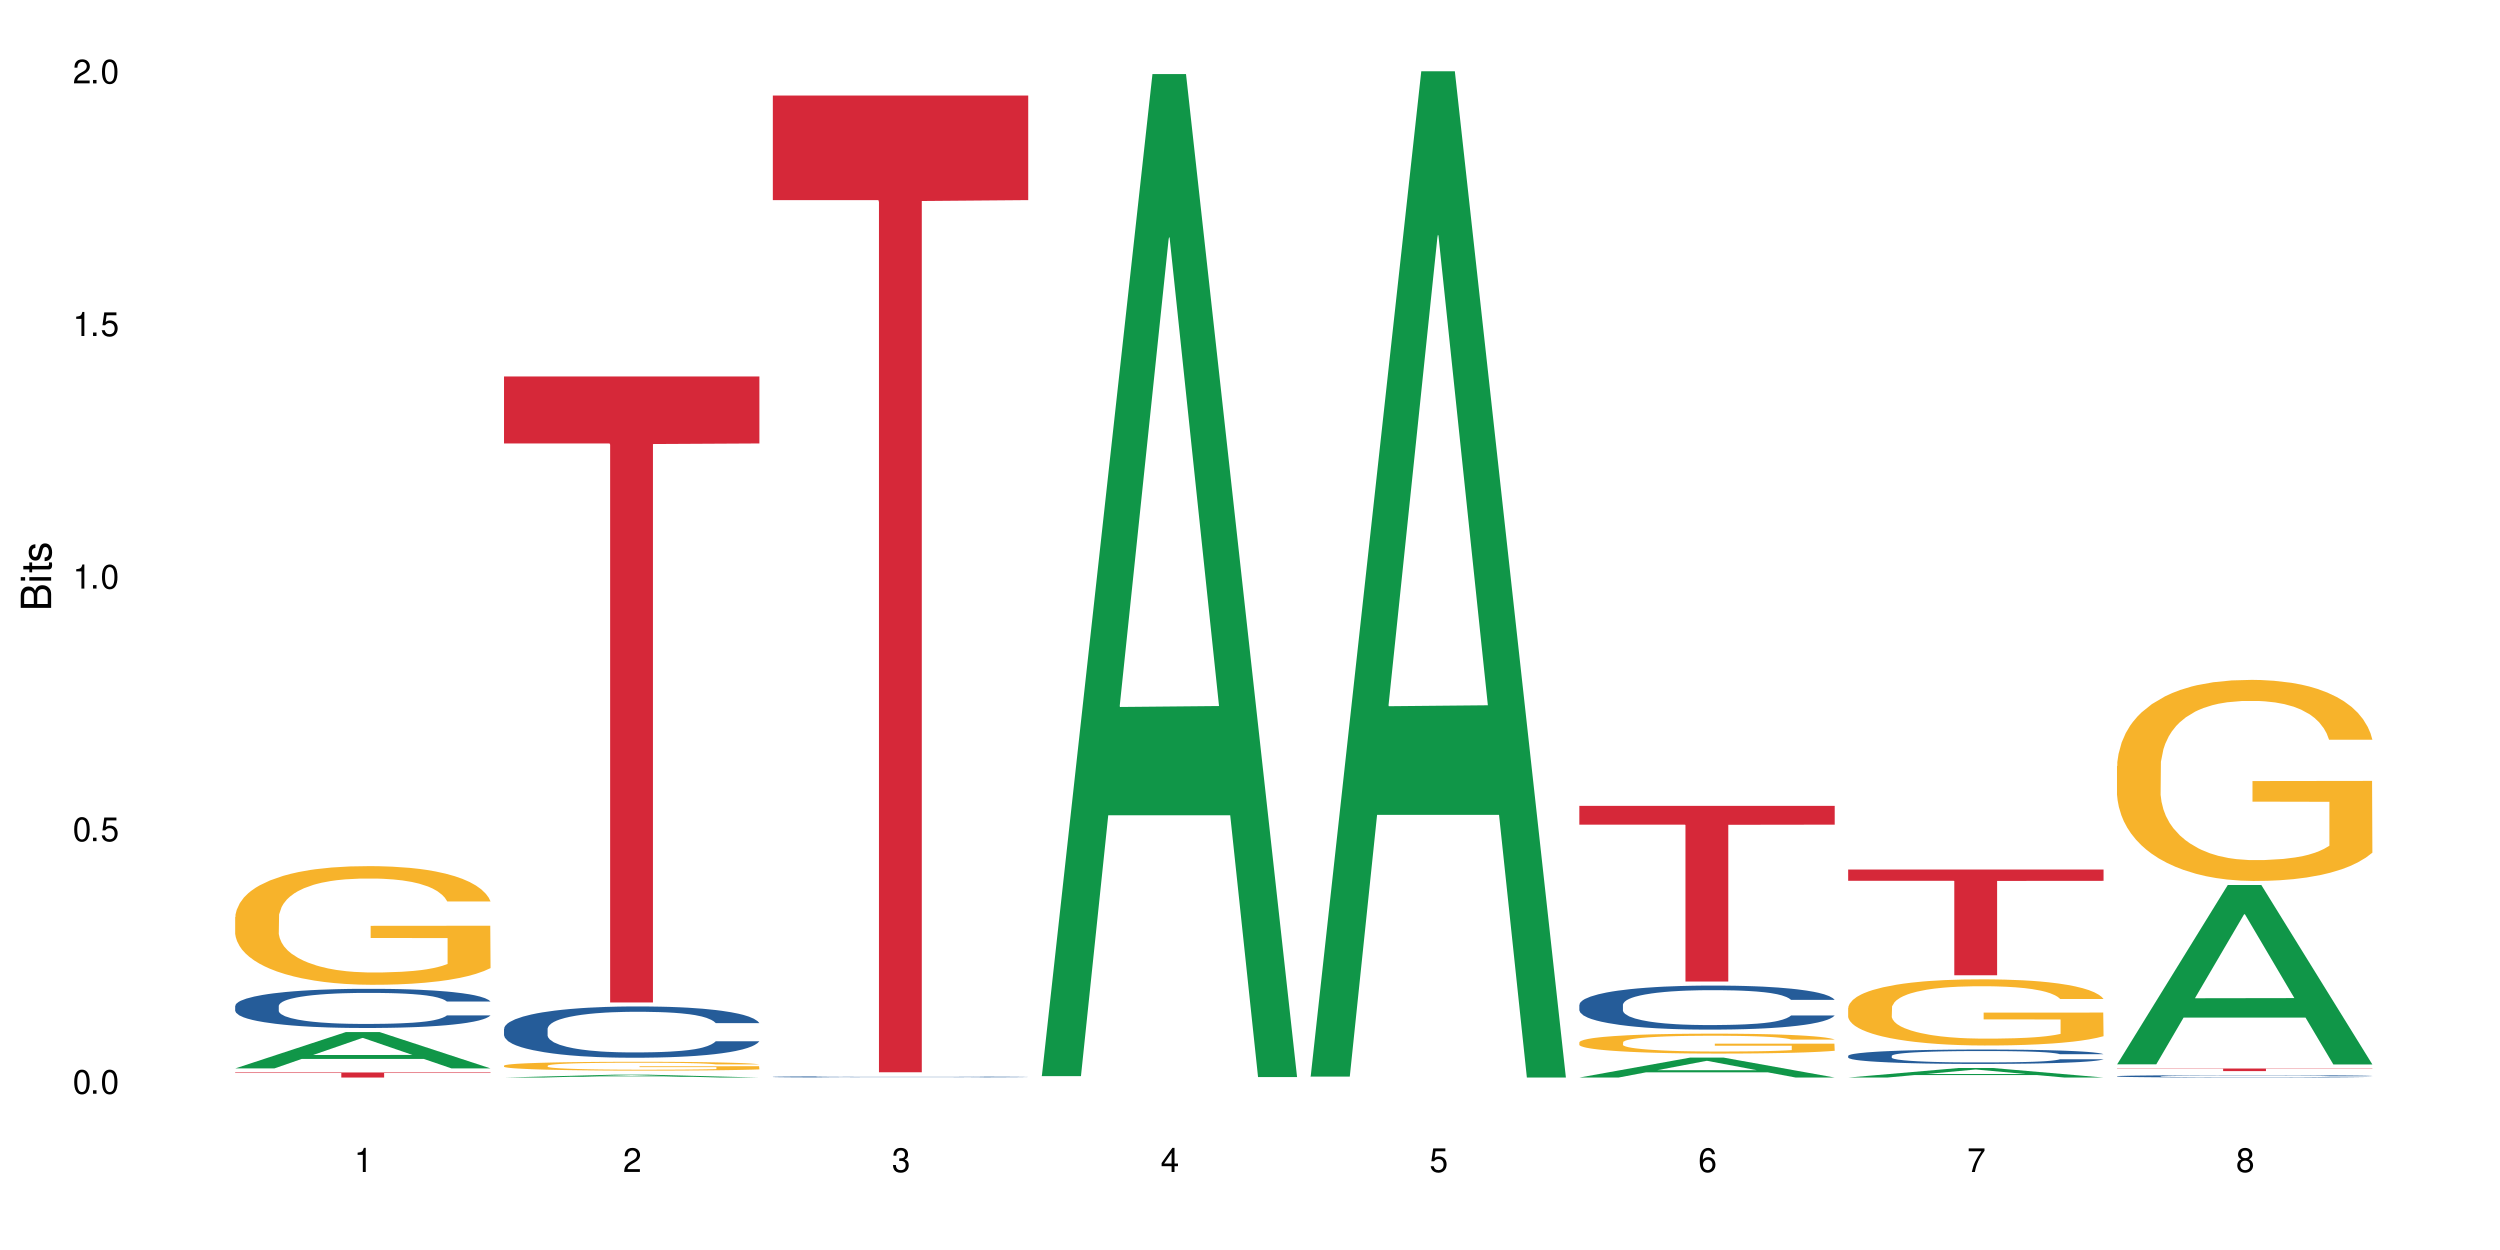 <?xml version="1.0" encoding="UTF-8"?>
<svg xmlns="http://www.w3.org/2000/svg" xmlns:xlink="http://www.w3.org/1999/xlink" width="720" height="360" viewBox="0 0 720 360">
<defs>
<g>
<g id="glyph-0-0">
</g>
<g id="glyph-0-1">
<path d="M 2.641 -6.938 C 2 -6.938 1.422 -6.656 1.078 -6.172 C 0.641 -5.562 0.406 -4.641 0.406 -3.359 C 0.406 -1.016 1.188 0.219 2.641 0.219 C 4.078 0.219 4.859 -1.016 4.859 -3.297 C 4.859 -4.641 4.656 -5.547 4.203 -6.172 C 3.844 -6.656 3.281 -6.938 2.641 -6.938 Z M 2.641 -6.188 C 3.547 -6.188 4 -5.25 4 -3.375 C 4 -1.406 3.562 -0.484 2.625 -0.484 C 1.734 -0.484 1.281 -1.438 1.281 -3.344 C 1.281 -5.25 1.734 -6.188 2.641 -6.188 Z M 2.641 -6.188 "/>
</g>
<g id="glyph-0-2">
<path d="M 1.828 -1 L 0.828 -1 L 0.828 0 L 1.828 0 Z M 1.828 -1 "/>
</g>
<g id="glyph-0-3">
<path d="M 4.562 -6.797 L 1.062 -6.797 L 0.547 -3.094 L 1.328 -3.094 C 1.719 -3.562 2.047 -3.734 2.578 -3.734 C 3.484 -3.734 4.062 -3.109 4.062 -2.094 C 4.062 -1.125 3.484 -0.531 2.578 -0.531 C 1.828 -0.531 1.375 -0.906 1.188 -1.672 L 0.328 -1.672 C 0.453 -1.109 0.547 -0.844 0.75 -0.594 C 1.125 -0.078 1.828 0.219 2.594 0.219 C 3.969 0.219 4.922 -0.781 4.922 -2.219 C 4.922 -3.562 4.031 -4.484 2.719 -4.484 C 2.25 -4.484 1.859 -4.359 1.469 -4.062 L 1.734 -5.969 L 4.562 -5.969 Z M 4.562 -6.797 "/>
</g>
<g id="glyph-0-4">
<path d="M 2.484 -4.938 L 2.484 0 L 3.328 0 L 3.328 -6.938 L 2.766 -6.938 C 2.469 -5.875 2.281 -5.734 0.984 -5.562 L 0.984 -4.938 Z M 2.484 -4.938 "/>
</g>
<g id="glyph-0-5">
<path d="M 4.859 -0.828 L 1.281 -0.828 C 1.359 -1.406 1.672 -1.781 2.5 -2.281 L 3.469 -2.828 C 4.406 -3.344 4.906 -4.062 4.906 -4.906 C 4.906 -5.484 4.672 -6.031 4.266 -6.406 C 3.859 -6.766 3.375 -6.938 2.719 -6.938 C 1.859 -6.938 1.219 -6.625 0.844 -6.031 C 0.609 -5.672 0.5 -5.234 0.484 -4.531 L 1.328 -4.531 C 1.359 -5.016 1.406 -5.281 1.531 -5.516 C 1.75 -5.938 2.188 -6.203 2.703 -6.203 C 3.469 -6.203 4.031 -5.641 4.031 -4.891 C 4.031 -4.344 3.719 -3.859 3.125 -3.516 L 2.234 -3 C 0.812 -2.172 0.406 -1.531 0.328 -0.016 L 4.859 -0.016 Z M 4.859 -0.828 "/>
</g>
<g id="glyph-0-6">
<path d="M 2.125 -3.188 L 2.578 -3.188 C 3.5 -3.188 3.984 -2.766 3.984 -1.922 C 3.984 -1.062 3.469 -0.531 2.594 -0.531 C 1.656 -0.531 1.203 -1 1.156 -2.016 L 0.312 -2.016 C 0.344 -1.453 0.438 -1.094 0.609 -0.781 C 0.953 -0.109 1.625 0.219 2.547 0.219 C 3.953 0.219 4.859 -0.625 4.859 -1.938 C 4.859 -2.828 4.516 -3.297 3.703 -3.594 C 4.344 -3.844 4.656 -4.328 4.656 -5.031 C 4.656 -6.219 3.875 -6.938 2.578 -6.938 C 1.203 -6.938 0.484 -6.172 0.453 -4.703 L 1.297 -4.703 C 1.312 -5.125 1.344 -5.359 1.453 -5.578 C 1.641 -5.969 2.062 -6.203 2.594 -6.203 C 3.344 -6.203 3.797 -5.75 3.797 -5 C 3.797 -4.516 3.609 -4.219 3.25 -4.047 C 3.016 -3.953 2.703 -3.922 2.125 -3.906 Z M 2.125 -3.188 "/>
</g>
<g id="glyph-0-7">
<path d="M 3.141 -1.672 L 3.141 0 L 3.984 0 L 3.984 -1.672 L 4.984 -1.672 L 4.984 -2.438 L 3.984 -2.438 L 3.984 -6.938 L 3.359 -6.938 L 0.266 -2.578 L 0.266 -1.672 Z M 3.141 -2.438 L 1 -2.438 L 3.141 -5.5 Z M 3.141 -2.438 "/>
</g>
<g id="glyph-0-8">
<path d="M 4.781 -5.125 C 4.609 -6.266 3.891 -6.938 2.844 -6.938 C 2.094 -6.938 1.422 -6.578 1.031 -5.953 C 0.594 -5.266 0.406 -4.422 0.406 -3.172 C 0.406 -2 0.578 -1.25 0.984 -0.641 C 1.359 -0.078 1.953 0.219 2.703 0.219 C 3.984 0.219 4.922 -0.75 4.922 -2.094 C 4.922 -3.375 4.062 -4.281 2.844 -4.281 C 2.172 -4.281 1.641 -4.031 1.281 -3.516 C 1.281 -5.234 1.828 -6.188 2.797 -6.188 C 3.391 -6.188 3.797 -5.797 3.938 -5.125 Z M 2.734 -3.531 C 3.547 -3.531 4.062 -2.953 4.062 -2.031 C 4.062 -1.156 3.484 -0.531 2.703 -0.531 C 1.922 -0.531 1.328 -1.188 1.328 -2.078 C 1.328 -2.938 1.906 -3.531 2.734 -3.531 Z M 2.734 -3.531 "/>
</g>
<g id="glyph-0-9">
<path d="M 4.984 -6.797 L 0.438 -6.797 L 0.438 -5.969 L 4.109 -5.969 C 2.5 -3.656 1.828 -2.234 1.328 0 L 2.219 0 C 2.594 -2.172 3.453 -4.047 4.984 -6.094 Z M 4.984 -6.797 "/>
</g>
<g id="glyph-0-10">
<path d="M 3.75 -3.656 C 4.469 -4.094 4.688 -4.438 4.688 -5.078 C 4.688 -6.172 3.844 -6.938 2.641 -6.938 C 1.438 -6.938 0.594 -6.172 0.594 -5.094 C 0.594 -4.438 0.812 -4.094 1.516 -3.656 C 0.734 -3.266 0.359 -2.703 0.359 -1.922 C 0.359 -0.656 1.281 0.219 2.641 0.219 C 3.984 0.219 4.922 -0.656 4.922 -1.922 C 4.922 -2.703 4.531 -3.266 3.75 -3.656 Z M 2.641 -6.188 C 3.359 -6.188 3.812 -5.75 3.812 -5.062 C 3.812 -4.406 3.344 -3.984 2.641 -3.984 C 1.922 -3.984 1.453 -4.406 1.453 -5.078 C 1.453 -5.75 1.922 -6.188 2.641 -6.188 Z M 2.641 -3.266 C 3.484 -3.266 4.062 -2.719 4.062 -1.906 C 4.062 -1.078 3.484 -0.531 2.625 -0.531 C 1.797 -0.531 1.219 -1.094 1.219 -1.906 C 1.219 -2.719 1.781 -3.266 2.641 -3.266 Z M 2.641 -3.266 "/>
</g>
<g id="glyph-1-0">
</g>
<g id="glyph-1-1">
<path d="M 0 -0.953 L 0 -4.891 C 0 -5.719 -0.234 -6.344 -0.734 -6.797 C -1.188 -7.234 -1.812 -7.469 -2.5 -7.469 C -3.547 -7.469 -4.188 -7 -4.625 -5.875 C -4.984 -6.688 -5.625 -7.094 -6.531 -7.094 C -7.172 -7.094 -7.734 -6.859 -8.141 -6.391 C -8.562 -5.922 -8.75 -5.344 -8.75 -4.5 L -8.75 -0.953 Z M -4.984 -2.062 L -7.766 -2.062 L -7.766 -4.219 C -7.766 -4.844 -7.688 -5.203 -7.453 -5.5 C -7.219 -5.812 -6.859 -5.969 -6.375 -5.969 C -5.891 -5.969 -5.531 -5.812 -5.297 -5.5 C -5.062 -5.203 -4.984 -4.844 -4.984 -4.219 Z M -0.984 -2.062 L -4 -2.062 L -4 -4.781 C -4 -5.766 -3.438 -6.359 -2.484 -6.359 C -1.547 -6.359 -0.984 -5.766 -0.984 -4.781 Z M -0.984 -2.062 "/>
</g>
<g id="glyph-1-2">
<path d="M -6.281 -1.797 L -6.281 -0.797 L 0 -0.797 L 0 -1.797 Z M -8.75 -1.797 L -8.75 -0.797 L -7.484 -0.797 L -7.484 -1.797 Z M -8.75 -1.797 "/>
</g>
<g id="glyph-1-3">
<path d="M -6.281 -3.047 L -6.281 -2.016 L -8.016 -2.016 L -8.016 -1.016 L -6.281 -1.016 L -6.281 -0.172 L -5.469 -0.172 L -5.469 -1.016 L -0.719 -1.016 C -0.078 -1.016 0.281 -1.453 0.281 -2.234 C 0.281 -2.5 0.25 -2.719 0.188 -3.047 L -0.641 -3.047 C -0.609 -2.906 -0.594 -2.766 -0.594 -2.562 C -0.594 -2.141 -0.719 -2.016 -1.156 -2.016 L -5.469 -2.016 L -5.469 -3.047 Z M -6.281 -3.047 "/>
</g>
<g id="glyph-1-4">
<path d="M -4.531 -5.25 C -5.766 -5.25 -6.469 -4.422 -6.469 -2.969 C -6.469 -1.516 -5.719 -0.562 -4.547 -0.562 C -3.562 -0.562 -3.094 -1.062 -2.734 -2.562 L -2.516 -3.484 C -2.344 -4.188 -2.094 -4.469 -1.641 -4.469 C -1.047 -4.469 -0.641 -3.875 -0.641 -3 C -0.641 -2.453 -0.797 -2 -1.062 -1.75 C -1.25 -1.594 -1.422 -1.531 -1.875 -1.469 L -1.875 -0.406 C -0.422 -0.453 0.281 -1.266 0.281 -2.922 C 0.281 -4.5 -0.5 -5.516 -1.719 -5.516 C -2.656 -5.516 -3.172 -4.984 -3.469 -3.734 L -3.703 -2.766 C -3.891 -1.953 -4.156 -1.609 -4.594 -1.609 C -5.188 -1.609 -5.547 -2.125 -5.547 -2.938 C -5.547 -3.75 -5.203 -4.172 -4.531 -4.203 Z M -4.531 -5.25 "/>
</g>
</g>
</defs>
<rect x="-72" y="-36" width="864" height="432" fill="rgb(100%, 100%, 100%)" fill-opacity="1"/>
<path fill-rule="nonzero" fill="rgb(6.275%, 58.824%, 28.235%)" fill-opacity="1" d="M 67.73 307.695 L 67.809 307.688 L 99.637 297.227 L 109.301 297.227 L 141.281 307.707 L 130.047 307.707 L 122.031 304.969 L 86.906 304.969 L 79.047 307.695 L 67.73 307.695 L 90.285 303.84 L 118.809 303.828 L 104.586 298.938 L 104.43 298.93 L 104.27 298.957 L 90.207 303.828 L 90.285 303.84 Z M 67.73 307.695 "/>
<path fill-rule="nonzero" fill="rgb(14.51%, 36.078%, 60%)" fill-opacity="1" d="M 67.73 289.691 L 67.82 289.68 L 67.82 289.434 L 68.09 289.043 L 68.719 288.547 L 69.344 288.207 L 70.961 287.598 L 73.203 287.012 L 75.535 286.559 L 77.238 286.289 L 78.766 286.082 L 82.262 285.699 L 84.504 285.504 L 86.926 285.328 L 89.887 285.156 L 92.039 285.051 L 96.883 284.887 L 100.469 284.812 L 103.25 284.785 L 109.262 284.785 L 112.848 284.824 L 115.449 284.875 L 118.32 284.957 L 120.742 285.051 L 124.957 285.277 L 128.727 285.566 L 130.43 285.73 L 133.121 286.051 L 135.184 286.359 L 136.617 286.629 L 138.234 287.012 L 139.668 287.473 L 140.746 288 L 141.281 288.445 L 128.727 288.445 L 128.098 288.031 L 127.379 287.711 L 126.035 287.289 L 124.688 286.988 L 122.805 286.691 L 121.102 286.496 L 118.77 286.301 L 116.707 286.176 L 114.555 286.082 L 112.488 286.02 L 108.543 285.957 L 103.969 285.957 L 102.266 285.98 L 98.766 286.062 L 96.883 286.133 L 94.191 286.277 L 92.309 286.414 L 90.066 286.617 L 88.539 286.793 L 86.656 287.062 L 85.312 287.301 L 83.785 287.641 L 82.891 287.898 L 82.082 288.188 L 81.363 288.527 L 80.828 288.887 L 80.469 289.27 L 80.289 289.641 L 80.289 291.238 L 80.469 291.609 L 80.918 292.043 L 82.082 292.672 L 83.785 293.219 L 85.762 293.652 L 87.645 293.961 L 88.719 294.105 L 90.156 294.27 L 92.398 294.477 L 95.629 294.684 L 97.512 294.766 L 100.383 294.848 L 103.34 294.887 L 107.289 294.887 L 110.785 294.848 L 113.117 294.797 L 115.539 294.711 L 118.859 294.539 L 120.922 294.371 L 122.715 294.176 L 124.062 293.98 L 124.957 293.816 L 126.305 293.496 L 127.379 293.145 L 128.188 292.785 L 128.727 292.434 L 141.281 292.434 L 140.746 292.848 L 139.938 293.25 L 139.129 293.547 L 137.875 293.91 L 136.441 294.227 L 134.375 294.59 L 132.672 294.824 L 130.43 295.082 L 128.367 295.281 L 126.125 295.453 L 122.805 295.66 L 120.652 295.766 L 118.32 295.855 L 115.539 295.941 L 112.043 296.012 L 108.273 296.055 L 104.777 296.062 L 101.008 296.043 L 98.227 296 L 94.551 295.91 L 89.977 295.723 L 86.656 295.527 L 84.055 295.332 L 81.812 295.125 L 79.301 294.848 L 76.074 294.395 L 74.098 294.043 L 72.754 293.754 L 71.23 293.352 L 70.152 292.992 L 68.898 292.414 L 68 291.68 L 67.73 291.113 Z M 67.73 289.691 "/>
<path fill-rule="nonzero" fill="rgb(96.863%, 70.196%, 16.863%)" fill-opacity="1" d="M 67.73 264.082 L 67.82 264.051 L 67.82 263.426 L 68.18 262.02 L 69.078 260.086 L 70.242 258.492 L 71.5 257.246 L 72.305 256.59 L 73.652 255.652 L 74.816 254.969 L 77.777 253.562 L 81.543 252.25 L 83.609 251.691 L 85.941 251.16 L 89.258 250.566 L 90.785 250.348 L 95.449 249.848 L 100.738 249.535 L 106.57 249.441 L 109.262 249.473 L 112.938 249.598 L 117.961 249.941 L 120.832 250.254 L 123.074 250.566 L 125.406 250.973 L 128.277 251.598 L 130.969 252.344 L 133.121 253.094 L 135.273 254.031 L 137.066 255.031 L 138.594 256.121 L 139.938 257.434 L 140.746 258.523 L 141.281 259.617 L 128.816 259.617 L 128.098 258.523 L 127.289 257.684 L 125.945 256.652 L 124.598 255.902 L 123.254 255.309 L 120.742 254.5 L 118.59 254 L 115.898 253.562 L 113.297 253.281 L 110.336 253.094 L 108.543 253.031 L 103.789 253.031 L 99.484 253.25 L 96.973 253.5 L 95.18 253.75 L 92.668 254.219 L 91.141 254.594 L 90.246 254.844 L 87.555 255.809 L 85.762 256.684 L 84.773 257.277 L 83.52 258.215 L 82.621 259.055 L 81.633 260.305 L 81.098 261.242 L 80.379 263.363 L 80.289 268.98 L 80.559 270.168 L 81.098 271.445 L 81.812 272.57 L 82.891 273.758 L 83.965 274.66 L 85.852 275.879 L 87.465 276.691 L 88.719 277.223 L 91.141 278.062 L 92.129 278.344 L 94.461 278.906 L 96.883 279.344 L 99.844 279.719 L 102.086 279.906 L 105.672 280.062 L 110.246 280.062 L 115.629 279.875 L 119.039 279.625 L 121.371 279.375 L 122.895 279.156 L 124.777 278.812 L 126.125 278.5 L 127.379 278.156 L 128.906 277.625 L 128.906 270.168 L 106.75 270.137 L 106.75 266.641 L 141.195 266.609 L 141.281 278.812 L 139.398 279.656 L 137.066 280.469 L 134.824 281.09 L 132.492 281.621 L 129.176 282.215 L 126.484 282.59 L 122.355 283.027 L 118.59 283.309 L 114.645 283.496 L 111.145 283.59 L 107.02 283.621 L 103.34 283.559 L 99.395 283.371 L 96.254 283.121 L 93.383 282.809 L 90.516 282.402 L 86.926 281.746 L 84.594 281.215 L 82.172 280.562 L 79.75 279.781 L 77.598 278.938 L 76.164 278.281 L 74.727 277.531 L 73.203 276.598 L 71.766 275.535 L 70.691 274.566 L 69.703 273.477 L 68.988 272.445 L 68.27 271.043 L 67.91 269.918 L 67.73 268.949 Z M 67.73 264.082 "/>
<path fill-rule="nonzero" fill="rgb(83.922%, 15.686%, 22.353%)" fill-opacity="1" d="M 67.73 308.871 L 141.281 308.871 L 141.281 309.027 L 110.629 309.027 L 110.629 310.332 L 98.297 310.332 L 98.297 309.027 L 67.73 309.027 Z M 67.73 308.871 "/>
<path fill-rule="nonzero" fill="rgb(6.275%, 58.824%, 28.235%)" fill-opacity="1" d="M 145.156 310.332 L 145.234 310.332 L 177.059 309.504 L 186.723 309.504 L 218.707 310.332 L 207.469 310.332 L 199.453 310.117 L 164.328 310.117 L 156.469 310.332 L 145.156 310.332 L 167.707 310.027 L 196.23 310.027 L 182.008 309.641 L 181.695 309.641 L 167.629 310.027 L 167.707 310.027 Z M 145.156 310.332 "/>
<path fill-rule="nonzero" fill="rgb(14.51%, 36.078%, 60%)" fill-opacity="1" d="M 145.156 296.289 L 145.242 296.277 L 145.242 295.953 L 145.512 295.441 L 146.141 294.793 L 146.77 294.348 L 148.383 293.551 L 150.625 292.781 L 152.957 292.188 L 154.664 291.836 L 156.188 291.566 L 159.684 291.066 L 161.93 290.812 L 164.352 290.582 L 167.309 290.352 L 169.461 290.219 L 174.305 290.004 L 177.895 289.906 L 180.676 289.867 L 186.684 289.867 L 190.273 289.922 L 192.875 289.988 L 195.742 290.098 L 198.164 290.219 L 202.383 290.516 L 206.148 290.895 L 207.852 291.109 L 210.543 291.527 L 212.605 291.934 L 214.043 292.281 L 215.656 292.781 L 217.094 293.391 L 218.168 294.078 L 218.707 294.656 L 206.148 294.656 L 205.52 294.117 L 204.805 293.699 L 203.457 293.145 L 202.113 292.754 L 200.23 292.363 L 198.523 292.105 L 196.191 291.852 L 194.129 291.688 L 191.977 291.566 L 189.914 291.488 L 185.969 291.406 L 181.391 291.406 L 179.688 291.434 L 176.191 291.539 L 174.305 291.637 L 171.613 291.824 L 169.73 292 L 167.488 292.27 L 165.965 292.5 L 164.082 292.848 L 162.734 293.16 L 161.211 293.605 L 160.312 293.941 L 159.508 294.32 L 158.789 294.766 L 158.25 295.238 L 157.891 295.738 L 157.711 296.223 L 157.711 298.316 L 157.891 298.801 L 158.34 299.367 L 159.508 300.191 L 161.211 300.906 L 163.184 301.473 L 165.066 301.879 L 166.145 302.066 L 167.578 302.281 L 169.82 302.551 L 173.051 302.824 L 174.934 302.93 L 177.805 303.039 L 180.766 303.094 L 184.711 303.094 L 188.211 303.039 L 190.543 302.973 L 192.965 302.863 L 196.281 302.633 L 198.344 302.418 L 200.141 302.16 L 201.484 301.906 L 202.383 301.688 L 203.727 301.27 L 204.805 300.812 L 205.609 300.34 L 206.148 299.879 L 218.707 299.879 L 218.168 300.422 L 217.359 300.945 L 216.555 301.34 L 215.297 301.809 L 213.863 302.23 L 211.801 302.699 L 210.094 303.012 L 207.852 303.348 L 205.789 303.605 L 203.547 303.836 L 200.23 304.105 L 198.074 304.238 L 195.742 304.359 L 192.965 304.469 L 189.465 304.562 L 185.699 304.617 L 182.199 304.633 L 178.434 304.605 L 175.652 304.551 L 171.973 304.43 L 167.398 304.188 L 164.082 303.93 L 161.48 303.672 L 159.238 303.402 L 156.727 303.039 L 153.496 302.445 L 151.523 301.984 L 150.176 301.609 L 148.652 301.082 L 147.574 300.609 L 146.32 299.855 L 145.422 298.895 L 145.156 298.152 Z M 145.156 296.289 "/>
<path fill-rule="nonzero" fill="rgb(96.863%, 70.196%, 16.863%)" fill-opacity="1" d="M 145.156 306.887 L 145.242 306.883 L 145.242 306.836 L 145.602 306.73 L 146.5 306.59 L 147.664 306.469 L 148.922 306.375 L 149.73 306.328 L 151.074 306.258 L 152.242 306.207 L 155.199 306.102 L 158.969 306.004 L 161.031 305.961 L 163.363 305.922 L 166.684 305.879 L 168.207 305.863 L 172.871 305.824 L 178.164 305.801 L 183.992 305.793 L 186.684 305.797 L 190.363 305.805 L 195.387 305.832 L 198.254 305.855 L 200.496 305.879 L 202.828 305.91 L 205.699 305.957 L 208.391 306.012 L 210.543 306.066 L 212.695 306.137 L 214.492 306.211 L 216.016 306.293 L 217.359 306.391 L 218.168 306.473 L 218.707 306.555 L 206.238 306.555 L 205.52 306.473 L 204.715 306.41 L 203.367 306.332 L 202.023 306.277 L 200.676 306.23 L 198.164 306.172 L 196.012 306.133 L 193.32 306.102 L 190.723 306.082 L 187.762 306.066 L 185.969 306.062 L 181.211 306.062 L 176.906 306.078 L 174.395 306.098 L 172.602 306.117 L 170.09 306.152 L 168.566 306.18 L 167.668 306.195 L 164.977 306.27 L 163.184 306.336 L 162.195 306.379 L 160.941 306.449 L 160.043 306.512 L 159.059 306.605 L 158.52 306.676 L 157.801 306.832 L 157.711 307.25 L 157.98 307.34 L 158.52 307.434 L 159.238 307.52 L 160.312 307.605 L 161.391 307.676 L 163.273 307.766 L 164.887 307.824 L 166.145 307.863 L 168.566 307.926 L 169.551 307.949 L 171.883 307.992 L 174.305 308.023 L 177.266 308.051 L 179.508 308.066 L 183.098 308.078 L 187.672 308.078 L 193.055 308.062 L 196.461 308.043 L 198.793 308.023 L 200.32 308.008 L 202.203 307.984 L 203.547 307.961 L 204.805 307.934 L 206.328 307.895 L 206.328 307.34 L 184.172 307.336 L 184.172 307.078 L 218.617 307.074 L 218.707 307.984 L 216.824 308.047 L 214.492 308.105 L 212.25 308.152 L 209.918 308.191 L 206.598 308.238 L 203.906 308.266 L 199.781 308.297 L 196.012 308.316 L 192.066 308.332 L 188.566 308.34 L 184.441 308.34 L 180.766 308.336 L 176.816 308.324 L 173.68 308.305 L 170.809 308.281 L 167.938 308.25 L 164.352 308.203 L 162.016 308.164 L 159.594 308.113 L 157.172 308.055 L 155.02 307.992 L 153.586 307.945 L 152.152 307.887 L 150.625 307.816 L 149.191 307.738 L 148.113 307.668 L 147.129 307.586 L 146.41 307.508 L 145.691 307.402 L 145.332 307.32 L 145.156 307.25 Z M 145.156 306.887 "/>
<path fill-rule="nonzero" fill="rgb(83.922%, 15.686%, 22.353%)" fill-opacity="1" d="M 145.156 108.418 L 218.707 108.418 L 218.707 127.715 L 188.051 127.883 L 188.051 288.703 L 175.719 288.703 L 175.719 128.055 L 175.539 127.715 L 145.156 127.715 Z M 145.156 108.418 "/>
<path fill-rule="nonzero" fill="rgb(14.51%, 36.078%, 60%)" fill-opacity="1" d="M 222.578 310.133 L 222.668 310.133 L 222.668 310.125 L 222.938 310.113 L 223.562 310.098 L 224.191 310.086 L 225.809 310.066 L 228.051 310.047 L 230.383 310.035 L 232.086 310.023 L 233.609 310.02 L 237.109 310.008 L 239.352 310 L 241.773 309.996 L 244.734 309.988 L 246.887 309.984 L 251.73 309.98 L 255.316 309.98 L 258.098 309.977 L 264.109 309.977 L 267.695 309.98 L 270.297 309.98 L 273.168 309.984 L 275.59 309.984 L 279.805 309.992 L 283.57 310.004 L 285.277 310.008 L 287.969 310.02 L 290.031 310.027 L 291.465 310.035 L 293.082 310.047 L 294.516 310.062 L 295.59 310.078 L 296.129 310.094 L 283.57 310.094 L 282.945 310.078 L 282.227 310.07 L 280.883 310.055 L 279.535 310.047 L 277.652 310.039 L 275.949 310.031 L 273.617 310.023 L 271.551 310.023 L 269.398 310.02 L 267.336 310.016 L 257.109 310.016 L 253.613 310.02 L 251.73 310.02 L 249.039 310.023 L 247.156 310.027 L 244.914 310.035 L 243.387 310.039 L 241.504 310.051 L 240.16 310.059 L 238.633 310.066 L 237.738 310.074 L 236.93 310.086 L 236.211 310.094 L 235.672 310.105 L 235.316 310.117 L 235.137 310.129 L 235.137 310.18 L 235.316 310.191 L 235.762 310.207 L 236.93 310.227 L 238.633 310.242 L 240.605 310.258 L 242.492 310.266 L 243.566 310.27 L 245.004 310.277 L 247.246 310.281 L 250.473 310.289 L 252.355 310.293 L 255.227 310.293 L 258.188 310.297 L 262.133 310.297 L 265.633 310.293 L 267.965 310.293 L 270.387 310.289 L 273.707 310.285 L 275.77 310.277 L 277.562 310.273 L 278.906 310.266 L 279.805 310.262 L 281.148 310.25 L 282.227 310.242 L 283.035 310.23 L 283.57 310.219 L 296.129 310.219 L 295.59 310.23 L 294.785 310.242 L 293.977 310.254 L 292.723 310.266 L 291.285 310.273 L 289.223 310.285 L 287.52 310.293 L 285.277 310.301 L 283.215 310.309 L 280.973 310.312 L 277.652 310.32 L 275.5 310.324 L 273.168 310.324 L 270.387 310.328 L 266.887 310.332 L 253.074 310.332 L 249.398 310.328 L 244.824 310.32 L 241.504 310.316 L 238.902 310.309 L 236.66 310.305 L 234.148 310.293 L 230.918 310.281 L 228.945 310.27 L 227.602 310.262 L 226.074 310.246 L 225 310.234 L 223.742 310.219 L 222.848 310.195 L 222.578 310.176 Z M 222.578 310.133 "/>
<path fill-rule="nonzero" fill="rgb(83.922%, 15.686%, 22.353%)" fill-opacity="1" d="M 222.578 27.516 L 296.129 27.516 L 296.129 57.629 L 265.477 57.891 L 265.477 308.812 L 253.141 308.812 L 253.141 58.156 L 252.965 57.629 L 222.578 57.629 Z M 222.578 27.516 "/>
<path fill-rule="nonzero" fill="rgb(6.275%, 58.824%, 28.235%)" fill-opacity="1" d="M 300 309.934 L 300.078 309.66 L 331.906 21.34 L 341.57 21.34 L 373.555 310.203 L 362.316 310.203 L 354.301 234.801 L 319.176 234.801 L 311.316 309.934 L 300 309.934 L 322.555 203.609 L 351.078 203.336 L 336.855 68.535 L 336.699 68.266 L 336.543 69.078 L 322.477 203.336 L 322.555 203.609 Z M 300 309.934 "/>
<path fill-rule="nonzero" fill="rgb(6.275%, 58.824%, 28.235%)" fill-opacity="1" d="M 377.426 310.059 L 377.504 309.789 L 409.328 20.527 L 418.992 20.527 L 450.977 310.332 L 439.738 310.332 L 431.723 234.684 L 396.598 234.684 L 388.738 310.059 L 377.426 310.059 L 399.977 203.391 L 428.504 203.117 L 414.277 67.875 L 414.121 67.602 L 413.965 68.418 L 399.898 203.117 L 399.977 203.391 Z M 377.426 310.059 "/>
<path fill-rule="nonzero" fill="rgb(6.275%, 58.824%, 28.235%)" fill-opacity="1" d="M 454.848 310.328 L 454.926 310.32 L 486.75 304.594 L 496.418 304.594 L 528.398 310.332 L 517.164 310.332 L 509.148 308.836 L 474.023 308.836 L 466.164 310.328 L 454.848 310.328 L 477.402 308.215 L 505.926 308.211 L 491.703 305.531 L 491.547 305.527 L 491.387 305.543 L 477.32 308.211 L 477.402 308.215 Z M 454.848 310.328 "/>
<path fill-rule="nonzero" fill="rgb(14.51%, 36.078%, 60%)" fill-opacity="1" d="M 454.848 289.371 L 454.938 289.359 L 454.938 289.082 L 455.207 288.641 L 455.836 288.086 L 456.461 287.703 L 458.078 287.02 L 460.32 286.359 L 462.652 285.848 L 464.355 285.547 L 465.879 285.316 L 469.379 284.887 L 471.621 284.668 L 474.043 284.473 L 477.004 284.273 L 479.156 284.156 L 484 283.973 L 487.586 283.891 L 490.367 283.855 L 496.379 283.855 L 499.965 283.902 L 502.566 283.961 L 505.438 284.055 L 507.859 284.156 L 512.074 284.414 L 515.844 284.738 L 517.547 284.922 L 520.238 285.281 L 522.301 285.629 L 523.734 285.93 L 525.352 286.359 L 526.785 286.879 L 527.863 287.473 L 528.398 287.969 L 515.844 287.969 L 515.215 287.508 L 514.496 287.148 L 513.152 286.672 L 511.805 286.336 L 509.922 286 L 508.219 285.781 L 505.887 285.559 L 503.824 285.422 L 501.672 285.316 L 499.605 285.246 L 495.66 285.176 L 491.086 285.176 L 489.383 285.199 L 485.883 285.293 L 484 285.375 L 481.309 285.535 L 479.426 285.688 L 477.184 285.918 L 475.656 286.117 L 473.773 286.418 L 472.43 286.684 L 470.902 287.066 L 470.008 287.355 L 469.199 287.68 L 468.48 288.062 L 467.945 288.469 L 467.586 288.895 L 467.406 289.312 L 467.406 291.109 L 467.586 291.527 L 468.035 292.012 L 469.199 292.719 L 470.902 293.332 L 472.879 293.82 L 474.762 294.168 L 475.836 294.328 L 477.273 294.516 L 479.516 294.746 L 482.742 294.977 L 484.629 295.07 L 487.496 295.164 L 490.457 295.211 L 494.406 295.211 L 497.902 295.164 L 500.234 295.105 L 502.656 295.012 L 505.977 294.816 L 508.039 294.629 L 509.832 294.41 L 511.18 294.191 L 512.074 294.004 L 513.422 293.645 L 514.496 293.254 L 515.305 292.848 L 515.844 292.453 L 528.398 292.453 L 527.863 292.918 L 527.055 293.367 L 526.246 293.703 L 524.992 294.109 L 523.555 294.469 L 521.492 294.875 L 519.789 295.141 L 517.547 295.43 L 515.484 295.648 L 513.242 295.848 L 509.922 296.078 L 507.77 296.195 L 505.438 296.297 L 502.656 296.391 L 499.16 296.473 L 495.391 296.52 L 491.895 296.531 L 488.125 296.508 L 485.344 296.461 L 481.668 296.355 L 477.094 296.148 L 473.773 295.93 L 471.172 295.707 L 468.93 295.477 L 466.418 295.164 L 463.191 294.652 L 461.215 294.262 L 459.871 293.934 L 458.348 293.484 L 457.27 293.078 L 456.016 292.43 L 455.117 291.605 L 454.848 290.969 Z M 454.848 289.371 "/>
<path fill-rule="nonzero" fill="rgb(96.863%, 70.196%, 16.863%)" fill-opacity="1" d="M 454.848 300.152 L 454.938 300.145 L 454.938 300.043 L 455.297 299.805 L 456.191 299.48 L 457.359 299.215 L 458.613 299.004 L 459.422 298.895 L 460.77 298.738 L 461.934 298.621 L 464.895 298.387 L 468.66 298.164 L 470.723 298.07 L 473.055 297.984 L 476.375 297.883 L 477.898 297.848 L 482.562 297.762 L 487.855 297.711 L 493.688 297.695 L 496.379 297.699 L 500.055 297.719 L 505.078 297.777 L 507.949 297.832 L 510.191 297.883 L 512.523 297.949 L 515.395 298.055 L 518.086 298.18 L 520.238 298.309 L 522.391 298.465 L 524.184 298.633 L 525.711 298.816 L 527.055 299.035 L 527.863 299.219 L 528.398 299.402 L 515.934 299.402 L 515.215 299.219 L 514.406 299.078 L 513.062 298.906 L 511.715 298.777 L 510.371 298.68 L 507.859 298.543 L 505.707 298.461 L 503.016 298.387 L 500.414 298.34 L 497.453 298.309 L 495.66 298.297 L 490.906 298.297 L 486.602 298.332 L 484.09 298.375 L 482.297 298.418 L 479.785 298.496 L 478.258 298.559 L 477.363 298.602 L 474.672 298.762 L 472.879 298.91 L 471.891 299.008 L 470.633 299.168 L 469.738 299.309 L 468.75 299.52 L 468.211 299.676 L 467.496 300.031 L 467.406 300.973 L 467.676 301.172 L 468.211 301.387 L 468.93 301.578 L 470.008 301.777 L 471.082 301.93 L 472.965 302.133 L 474.582 302.27 L 475.836 302.355 L 478.258 302.5 L 479.246 302.547 L 481.578 302.641 L 484 302.715 L 486.961 302.777 L 489.203 302.809 L 492.789 302.836 L 497.363 302.836 L 502.746 302.801 L 506.156 302.762 L 508.488 302.719 L 510.012 302.684 L 511.895 302.625 L 513.242 302.57 L 514.496 302.516 L 516.023 302.426 L 516.023 301.172 L 493.867 301.168 L 493.867 300.582 L 528.309 300.574 L 528.398 302.625 L 526.516 302.766 L 524.184 302.902 L 521.941 303.008 L 519.609 303.098 L 516.289 303.195 L 513.602 303.258 L 509.473 303.332 L 505.707 303.379 L 501.758 303.41 L 498.262 303.426 L 494.137 303.43 L 490.457 303.422 L 486.512 303.391 L 483.371 303.348 L 480.5 303.297 L 477.633 303.227 L 474.043 303.117 L 471.711 303.027 L 469.289 302.918 L 466.867 302.785 L 464.715 302.645 L 463.281 302.535 L 461.844 302.41 L 460.32 302.254 L 458.883 302.074 L 457.809 301.91 L 456.82 301.73 L 456.102 301.555 L 455.387 301.32 L 455.027 301.133 L 454.848 300.969 Z M 454.848 300.152 "/>
<path fill-rule="nonzero" fill="rgb(83.922%, 15.686%, 22.353%)" fill-opacity="1" d="M 454.848 232.082 L 528.398 232.082 L 528.398 237.5 L 497.746 237.547 L 497.746 282.691 L 485.414 282.691 L 485.414 237.594 L 485.234 237.5 L 454.848 237.5 Z M 454.848 232.082 "/>
<path fill-rule="nonzero" fill="rgb(6.275%, 58.824%, 28.235%)" fill-opacity="1" d="M 532.27 310.328 L 532.352 310.328 L 564.176 307.578 L 573.84 307.578 L 605.824 310.332 L 594.586 310.332 L 586.57 309.613 L 551.445 309.613 L 543.586 310.328 L 532.27 310.328 L 554.824 309.316 L 583.348 309.312 L 569.125 308.027 L 568.969 308.023 L 568.812 308.031 L 554.746 309.312 L 554.824 309.316 Z M 532.27 310.328 "/>
<path fill-rule="nonzero" fill="rgb(14.51%, 36.078%, 60%)" fill-opacity="1" d="M 532.27 304.07 L 532.359 304.066 L 532.359 303.977 L 532.629 303.832 L 533.258 303.652 L 533.887 303.527 L 535.5 303.305 L 537.742 303.086 L 540.074 302.922 L 541.777 302.82 L 543.305 302.746 L 546.801 302.605 L 549.043 302.535 L 551.465 302.469 L 554.426 302.406 L 556.578 302.367 L 561.422 302.309 L 565.012 302.281 L 567.793 302.27 L 573.801 302.27 L 577.391 302.285 L 579.992 302.305 L 582.859 302.332 L 585.281 302.367 L 589.5 302.449 L 593.266 302.559 L 594.969 302.617 L 597.66 302.734 L 599.723 302.848 L 601.16 302.945 L 602.773 303.086 L 604.207 303.258 L 605.285 303.449 L 605.824 303.613 L 593.266 303.613 L 592.637 303.461 L 591.922 303.344 L 590.574 303.191 L 589.23 303.078 L 587.344 302.969 L 585.641 302.898 L 583.309 302.824 L 581.246 302.781 L 579.094 302.746 L 577.031 302.723 L 573.082 302.699 L 568.508 302.699 L 566.805 302.707 L 563.305 302.738 L 561.422 302.766 L 558.73 302.816 L 556.848 302.867 L 554.605 302.941 L 553.082 303.008 L 551.199 303.105 L 549.852 303.191 L 548.328 303.316 L 547.43 303.414 L 546.621 303.52 L 545.906 303.645 L 545.367 303.777 L 545.008 303.918 L 544.828 304.055 L 544.828 304.641 L 545.008 304.777 L 545.457 304.938 L 546.621 305.168 L 548.328 305.367 L 550.301 305.527 L 552.184 305.641 L 553.262 305.691 L 554.695 305.754 L 556.938 305.828 L 560.168 305.906 L 562.051 305.938 L 564.922 305.965 L 567.883 305.98 L 571.828 305.98 L 575.324 305.965 L 577.656 305.945 L 580.078 305.918 L 583.398 305.852 L 585.461 305.793 L 587.254 305.719 L 588.602 305.648 L 589.5 305.586 L 590.844 305.469 L 591.922 305.34 L 592.727 305.207 L 593.266 305.078 L 605.824 305.078 L 605.285 305.23 L 604.477 305.379 L 603.672 305.488 L 602.414 305.621 L 600.98 305.738 L 598.918 305.871 L 597.211 305.957 L 594.969 306.055 L 592.906 306.125 L 590.664 306.188 L 587.344 306.266 L 585.191 306.305 L 582.859 306.336 L 580.078 306.367 L 576.582 306.395 L 572.816 306.41 L 569.316 306.414 L 565.551 306.406 L 562.77 306.391 L 559.09 306.355 L 554.516 306.289 L 551.199 306.215 L 548.598 306.145 L 546.355 306.066 L 543.844 305.965 L 540.613 305.801 L 538.641 305.672 L 537.293 305.562 L 535.77 305.418 L 534.691 305.285 L 533.438 305.07 L 532.539 304.805 L 532.27 304.594 Z M 532.27 304.07 "/>
<path fill-rule="nonzero" fill="rgb(96.863%, 70.196%, 16.863%)" fill-opacity="1" d="M 532.27 290.207 L 532.359 290.191 L 532.359 289.844 L 532.719 289.059 L 533.617 287.98 L 534.781 287.094 L 536.039 286.398 L 536.844 286.031 L 538.191 285.508 L 539.355 285.125 L 542.316 284.344 L 546.086 283.613 L 548.148 283.297 L 550.48 283.004 L 553.797 282.672 L 555.324 282.551 L 559.988 282.273 L 565.281 282.098 L 571.109 282.047 L 573.801 282.062 L 577.48 282.133 L 582.5 282.324 L 585.371 282.496 L 587.613 282.672 L 589.945 282.898 L 592.816 283.246 L 595.508 283.664 L 597.66 284.082 L 599.812 284.605 L 601.609 285.16 L 603.133 285.77 L 604.477 286.5 L 605.285 287.109 L 605.824 287.719 L 593.355 287.719 L 592.637 287.109 L 591.832 286.641 L 590.484 286.066 L 589.141 285.648 L 587.793 285.316 L 585.281 284.863 L 583.129 284.586 L 580.438 284.344 L 577.836 284.188 L 574.879 284.082 L 573.082 284.047 L 568.328 284.047 L 564.023 284.168 L 561.512 284.309 L 559.719 284.449 L 557.207 284.707 L 555.684 284.918 L 554.785 285.055 L 552.094 285.598 L 550.301 286.082 L 549.312 286.414 L 548.059 286.938 L 547.16 287.406 L 546.176 288.102 L 545.637 288.625 L 544.918 289.809 L 544.828 292.941 L 545.098 293.602 L 545.637 294.316 L 546.355 294.941 L 547.43 295.605 L 548.508 296.109 L 550.391 296.789 L 552.004 297.242 L 553.262 297.535 L 555.684 298.008 L 556.668 298.164 L 559 298.477 L 561.422 298.719 L 564.383 298.93 L 566.625 299.035 L 570.215 299.121 L 574.789 299.121 L 580.168 299.016 L 583.578 298.879 L 585.91 298.738 L 587.434 298.617 L 589.32 298.426 L 590.664 298.25 L 591.922 298.059 L 593.445 297.762 L 593.445 293.602 L 571.289 293.586 L 571.289 291.637 L 605.734 291.617 L 605.824 298.426 L 603.941 298.895 L 601.609 299.348 L 599.363 299.695 L 597.031 299.992 L 593.715 300.32 L 591.023 300.531 L 586.898 300.773 L 583.129 300.93 L 579.184 301.035 L 575.684 301.086 L 571.559 301.105 L 567.883 301.07 L 563.934 300.965 L 560.797 300.828 L 557.926 300.652 L 555.055 300.426 L 551.465 300.062 L 549.133 299.766 L 546.711 299.398 L 544.289 298.965 L 542.137 298.496 L 540.703 298.129 L 539.266 297.711 L 537.742 297.188 L 536.309 296.598 L 535.23 296.059 L 534.246 295.449 L 533.527 294.875 L 532.809 294.09 L 532.449 293.465 L 532.27 292.926 Z M 532.27 290.207 "/>
<path fill-rule="nonzero" fill="rgb(83.922%, 15.686%, 22.353%)" fill-opacity="1" d="M 532.27 250.418 L 605.824 250.418 L 605.824 253.68 L 575.168 253.707 L 575.168 280.883 L 562.836 280.883 L 562.836 253.734 L 562.656 253.68 L 532.27 253.68 Z M 532.27 250.418 "/>
<path fill-rule="nonzero" fill="rgb(6.275%, 58.824%, 28.235%)" fill-opacity="1" d="M 609.695 306.52 L 609.773 306.473 L 641.598 254.887 L 651.266 254.887 L 683.246 306.57 L 672.008 306.57 L 663.996 293.078 L 628.867 293.078 L 621.012 306.52 L 609.695 306.52 L 632.246 287.496 L 660.773 287.449 L 646.551 263.328 L 646.391 263.281 L 646.234 263.426 L 632.168 287.449 L 632.246 287.496 Z M 609.695 306.52 "/>
<path fill-rule="nonzero" fill="rgb(14.51%, 36.078%, 60%)" fill-opacity="1" d="M 609.695 309.941 L 609.785 309.941 L 609.785 309.926 L 610.055 309.902 L 610.68 309.871 L 611.309 309.852 L 612.922 309.812 L 615.164 309.777 L 617.5 309.75 L 619.203 309.734 L 620.727 309.719 L 624.227 309.695 L 626.469 309.684 L 628.891 309.672 L 631.852 309.664 L 634.004 309.656 L 638.848 309.648 L 642.434 309.641 L 651.223 309.641 L 654.812 309.645 L 657.414 309.645 L 660.285 309.652 L 662.707 309.656 L 666.922 309.672 L 670.688 309.688 L 672.395 309.699 L 675.086 309.719 L 677.148 309.738 L 678.582 309.754 L 680.195 309.777 L 681.633 309.805 L 682.707 309.836 L 683.246 309.863 L 670.688 309.863 L 670.062 309.84 L 669.344 309.82 L 667.996 309.793 L 666.652 309.777 L 664.77 309.758 L 663.066 309.746 L 660.734 309.734 L 658.668 309.727 L 656.516 309.719 L 654.453 309.715 L 650.508 309.711 L 645.934 309.711 L 644.227 309.715 L 640.73 309.719 L 638.848 309.723 L 636.156 309.73 L 634.273 309.738 L 632.027 309.754 L 630.504 309.762 L 628.621 309.781 L 627.273 309.793 L 625.75 309.816 L 624.852 309.832 L 624.047 309.848 L 623.328 309.871 L 622.789 309.891 L 622.43 309.914 L 622.254 309.938 L 622.254 310.035 L 622.43 310.059 L 622.879 310.086 L 624.047 310.125 L 625.75 310.156 L 627.723 310.184 L 629.605 310.203 L 630.684 310.211 L 632.117 310.223 L 634.363 310.234 L 637.59 310.246 L 639.473 310.254 L 642.344 310.258 L 645.305 310.262 L 649.25 310.262 L 652.75 310.258 L 655.082 310.254 L 657.504 310.25 L 660.82 310.238 L 662.887 310.23 L 664.68 310.215 L 666.023 310.203 L 666.922 310.195 L 668.266 310.176 L 669.344 310.152 L 670.152 310.133 L 670.688 310.109 L 683.246 310.109 L 682.707 310.137 L 681.902 310.16 L 681.094 310.18 L 679.84 310.199 L 678.402 310.219 L 676.34 310.242 L 674.637 310.258 L 672.395 310.273 L 670.332 310.285 L 668.086 310.297 L 664.77 310.309 L 662.617 310.312 L 660.285 310.32 L 657.504 310.324 L 654.004 310.328 L 650.238 310.332 L 642.973 310.332 L 640.191 310.328 L 636.516 310.324 L 631.941 310.312 L 628.621 310.301 L 626.02 310.289 L 623.777 310.273 L 621.266 310.258 L 618.035 310.23 L 616.062 310.207 L 614.719 310.191 L 613.191 310.168 L 612.117 310.145 L 610.859 310.109 L 609.965 310.062 L 609.695 310.027 Z M 609.695 309.941 "/>
<path fill-rule="nonzero" fill="rgb(96.863%, 70.196%, 16.863%)" fill-opacity="1" d="M 609.695 220.609 L 609.785 220.555 L 609.785 219.496 L 610.145 217.117 L 611.039 213.84 L 612.207 211.141 L 613.461 209.023 L 614.27 207.914 L 615.613 206.328 L 616.781 205.164 L 619.742 202.781 L 623.508 200.562 L 625.57 199.609 L 627.902 198.711 L 631.223 197.703 L 632.746 197.336 L 637.41 196.488 L 642.703 195.961 L 648.535 195.801 L 651.223 195.852 L 654.902 196.066 L 659.926 196.648 L 662.797 197.176 L 665.039 197.703 L 667.371 198.391 L 670.242 199.449 L 672.93 200.719 L 675.086 201.988 L 677.238 203.574 L 679.031 205.27 L 680.555 207.121 L 681.902 209.344 L 682.707 211.191 L 683.246 213.043 L 670.777 213.043 L 670.062 211.191 L 669.254 209.766 L 667.91 208.02 L 666.562 206.75 L 665.219 205.746 L 662.707 204.371 L 660.555 203.523 L 657.863 202.781 L 655.262 202.305 L 652.301 201.988 L 650.508 201.883 L 645.754 201.883 L 641.449 202.254 L 638.938 202.676 L 637.141 203.102 L 634.629 203.895 L 633.105 204.527 L 632.207 204.953 L 629.52 206.59 L 627.723 208.074 L 626.738 209.078 L 625.48 210.664 L 624.586 212.094 L 623.598 214.207 L 623.059 215.797 L 622.344 219.391 L 622.254 228.914 L 622.52 230.922 L 623.059 233.094 L 623.777 234.996 L 624.852 237.008 L 625.93 238.539 L 627.812 240.605 L 629.43 241.98 L 630.684 242.879 L 633.105 244.305 L 634.094 244.781 L 636.426 245.734 L 638.848 246.477 L 641.805 247.109 L 644.047 247.426 L 647.637 247.691 L 652.211 247.691 L 657.594 247.375 L 661 246.949 L 663.332 246.527 L 664.859 246.156 L 666.742 245.574 L 668.086 245.047 L 669.344 244.465 L 670.867 243.566 L 670.867 230.922 L 648.715 230.871 L 648.715 224.945 L 683.156 224.895 L 683.246 245.574 L 681.363 247.004 L 679.031 248.379 L 676.789 249.438 L 674.457 250.336 L 671.137 251.34 L 668.445 251.977 L 664.32 252.719 L 660.555 253.191 L 656.605 253.512 L 653.109 253.668 L 648.98 253.723 L 645.305 253.617 L 641.359 253.297 L 638.219 252.875 L 635.348 252.348 L 632.477 251.66 L 628.891 250.547 L 626.559 249.648 L 624.137 248.539 L 621.715 247.215 L 619.562 245.789 L 618.125 244.676 L 616.691 243.406 L 615.164 241.82 L 613.73 240.023 L 612.656 238.383 L 611.668 236.531 L 610.949 234.785 L 610.234 232.406 L 609.875 230.5 L 609.695 228.859 Z M 609.695 220.609 "/>
<path fill-rule="nonzero" fill="rgb(83.922%, 15.686%, 22.353%)" fill-opacity="1" d="M 609.695 307.734 L 683.246 307.734 L 683.246 307.812 L 652.594 307.812 L 652.594 308.477 L 640.258 308.477 L 640.258 307.812 L 609.695 307.812 Z M 609.695 307.734 "/>
<g fill="rgb(0%, 0%, 0%)" fill-opacity="1">
<use xlink:href="#glyph-0-1" x="20.965" y="314.993"/>
<use xlink:href="#glyph-0-2" x="25.965" y="314.993"/>
<use xlink:href="#glyph-0-1" x="28.965" y="314.993"/>
</g>
<g fill="rgb(0%, 0%, 0%)" fill-opacity="1">
<use xlink:href="#glyph-0-1" x="20.965" y="242.251"/>
<use xlink:href="#glyph-0-2" x="25.965" y="242.251"/>
<use xlink:href="#glyph-0-3" x="28.965" y="242.251"/>
</g>
<g fill="rgb(0%, 0%, 0%)" fill-opacity="1">
<use xlink:href="#glyph-0-4" x="20.965" y="169.509"/>
<use xlink:href="#glyph-0-2" x="25.965" y="169.509"/>
<use xlink:href="#glyph-0-1" x="28.965" y="169.509"/>
</g>
<g fill="rgb(0%, 0%, 0%)" fill-opacity="1">
<use xlink:href="#glyph-0-4" x="20.965" y="96.767"/>
<use xlink:href="#glyph-0-2" x="25.965" y="96.767"/>
<use xlink:href="#glyph-0-3" x="28.965" y="96.767"/>
</g>
<g fill="rgb(0%, 0%, 0%)" fill-opacity="1">
<use xlink:href="#glyph-0-5" x="20.965" y="24.024"/>
<use xlink:href="#glyph-0-2" x="25.965" y="24.024"/>
<use xlink:href="#glyph-0-1" x="28.965" y="24.024"/>
</g>
<g fill="rgb(0%, 0%, 0%)" fill-opacity="1">
<use xlink:href="#glyph-0-4" x="102.008" y="337.532"/>
</g>
<g fill="rgb(0%, 0%, 0%)" fill-opacity="1">
<use xlink:href="#glyph-0-5" x="179.43" y="337.532"/>
</g>
<g fill="rgb(0%, 0%, 0%)" fill-opacity="1">
<use xlink:href="#glyph-0-6" x="256.855" y="337.532"/>
</g>
<g fill="rgb(0%, 0%, 0%)" fill-opacity="1">
<use xlink:href="#glyph-0-7" x="334.277" y="337.532"/>
</g>
<g fill="rgb(0%, 0%, 0%)" fill-opacity="1">
<use xlink:href="#glyph-0-3" x="411.699" y="337.532"/>
</g>
<g fill="rgb(0%, 0%, 0%)" fill-opacity="1">
<use xlink:href="#glyph-0-8" x="489.125" y="337.532"/>
</g>
<g fill="rgb(0%, 0%, 0%)" fill-opacity="1">
<use xlink:href="#glyph-0-9" x="566.547" y="337.532"/>
</g>
<g fill="rgb(0%, 0%, 0%)" fill-opacity="1">
<use xlink:href="#glyph-0-10" x="643.969" y="337.532"/>
</g>
<g fill="rgb(0%, 0%, 0%)" fill-opacity="1">
<use xlink:href="#glyph-1-1" x="14.725" y="176.012"/>
<use xlink:href="#glyph-1-2" x="14.725" y="168.012"/>
<use xlink:href="#glyph-1-3" x="14.725" y="165.012"/>
<use xlink:href="#glyph-1-4" x="14.725" y="162.012"/>
</g>
</svg>
